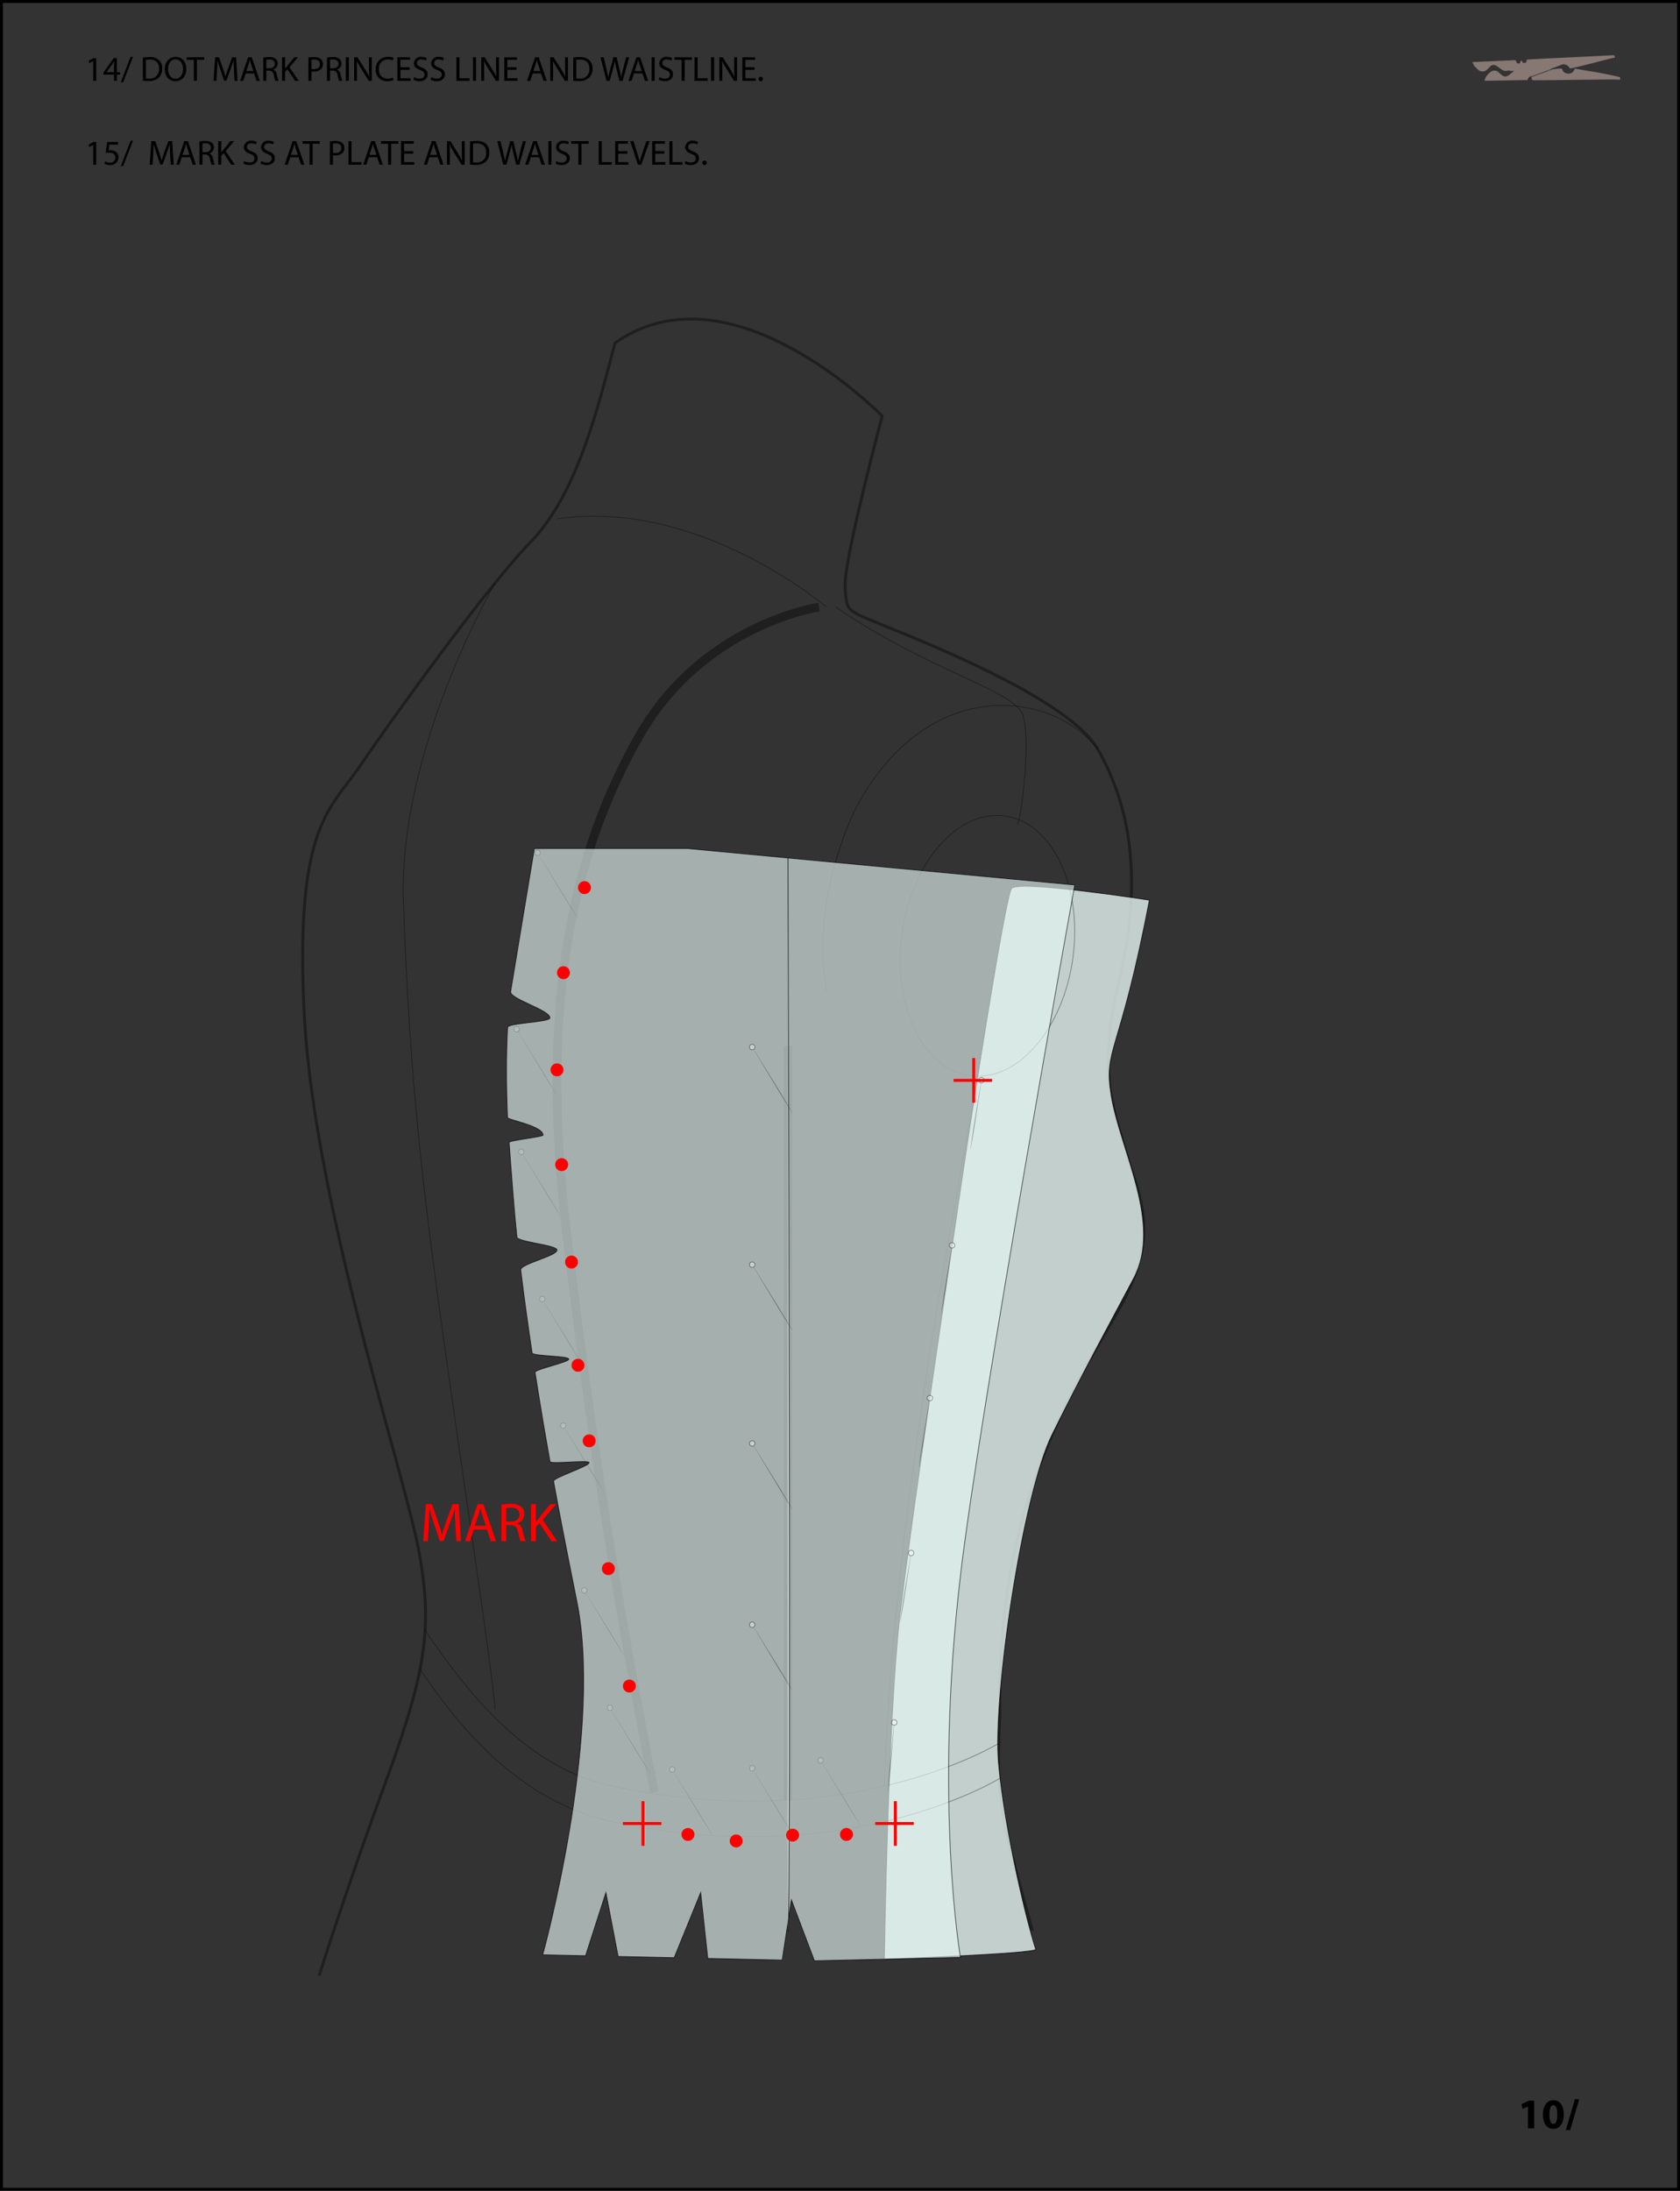 <svg id="Layer_1" data-name="Layer 1" xmlns="http://www.w3.org/2000/svg" viewBox="0 0 577 752.333">
  <rect x="0" y="0" width="577" height="752.333" fill="#333333" stroke="none"/>
  <defs>
    <style>
      .cls-1, .cls-10, .cls-2, .cls-4 {
        fill: none;
      }

      .cls-1, .cls-10, .cls-2, .cls-3, .cls-4 {
        stroke: #000;
      }

      .cls-1, .cls-10, .cls-2, .cls-3, .cls-4, .cls-9 {
        stroke-miterlimit: 10;
      }

      .cls-1, .cls-2, .cls-4, .cls-6 {
        opacity: 0.4;
      }

      .cls-2 {
        stroke-width: 0.25px;
      }

      .cls-3 {
        fill: #e6f6f4;
        stroke-width: 0.256px;
      }

      .cls-3, .cls-5 {
        opacity: 0.8;
      }

      .cls-4 {
        stroke-width: 3px;
      }

      .cls-7 {
        fill: #fff;
      }

      .cls-8, .cls-9 {
        fill: red;
      }

      .cls-9 {
        stroke: red;
      }

      .cls-11 {
        fill: #877873;
        fill-rule: evenodd;
      }
    </style>
  </defs>
  <title>e271d125-0594-4b1f-991b-75978335813d</title>
  <path class="cls-1" d="M354.572,663.018c-11.558-41.637-12.473-45.1-11.193-73.9-1.287-69.433,22.766-108.686,39.482-136.973s8.359-40.639,3.857-56.485-9.775-27.876-2.57-57.953c8.682-36.25,3.851-60.969-7-80.255-9.662-17.171-59.221-36.753-73.363-42.542-9.436-3.857-12-4.857-12.859-7.573a31.455,31.455,0,0,1-.643-5.926c-.643-8.357,12.709-58.536,12.709-58.536s-51.926-53.331-91.785-25.04c-5.787,21.856-12.856,51.64-28.931,68.252s-49.5,63.541-59.149,77.688-21.856,19.926-18.641,84.217S138.557,504.865,143.7,531.866s2.571,42.436-11.572,81.006-22.5,65.576-22.5,65.576"/>
  <path class="cls-2" d="M377.147,257.455c-14.961-19.829-57.93-26.65-83,19.648,0,0-16.072,30.389-10.289,63.467"/>
  <path class="cls-3" d="M394.757,309.108c-10.295,53.8-15.784,50.616-13.118,67.058,3.045,18.778,17.684,44.1,7.713,62.838s-17.756,32.975-27.973,53.569-20.464,90.045-18.432,112.894,9.74,54.818,12.787,63.954c-.507,1.52-51.985,3.372-51.985,3.372s1.185-82.985,5.421-118.508,16.868-119.256,20.7-145.643,15.394-100.459,17.538-103.514S394.757,309.108,394.757,309.108Z"/>
  <path class="cls-4" d="M281.283,208.484s-39.861,5.786-61.721,44.231c-21.387,37.613-34.715,87.854-25.074,169.6,11.831,100.293,23.789,159.056,30.219,193.129"/>
  <path class="cls-2" d="M170.035,200.225s-33.406,57.144-31.477,109.85,5.143,86.138,12.215,138.211,18.6,126.651,19.262,138.869"/>
  <path class="cls-2" d="M343.758,598.262s-52.828,33.253-135.766,14.609c-22.5-5.786-41.646-22.54-62.221-53.4"/>
  <path class="cls-2" d="M343.758,610.472s-52.828,33.253-135.766,14.608c-22.5-5.786-43.163-21.023-63.736-51.886"/>
  <ellipse class="cls-2" cx="339.145" cy="324.812" rx="45" ry="29.641" transform="translate(-27.096 618.733) rotate(-82.512)"/>
  <path class="cls-2" d="M335.179,369.678c2.107,1.93-27.606,131.432-31.43,243.564"/>
  <path class="cls-2" d="M283.854,208.484s-43.673-37.454-92.555-30.3"/>
  <path class="cls-2" d="M349.43,283.061c1.287-1.93,4.757-28.462,1.932-37.289s-31.844-14.968-64.293-37.288"/>
  <line class="cls-4" x1="270.619" y1="359.168" x2="270.619" y2="618.162"/>
  <g class="cls-5">
    <path class="cls-3" d="M186.4,671.29l14.708.327,6.994-21.693,4.2,21.941,19.247.417,9.1-22.358,2.445,22.613,25.551.563,3.154-20.689,7.916,20.935,50.157-1.148s-9.172-53,0-131.138c6.657-56.7,39.247-237.145,39.247-237.145L236.291,291.407H183.528s-8.024,48.12-8.15,49.164c-.3,2.484,13.687,6.344,13.486,8.993-.114,1.5-14.444,1.719-14.53,3.262-.517,9.553-.481,20-.023,30.944.034.829,11.989,2.763,12.215,6.009.047.672-11.709,1.82-11.658,2.563.693,9.815,1.876,25.184,2.672,32.471.186,1.7,13.564,2.711,13.76,4.419.239,2.063-12.7,4.826-12.449,6.885,1.18,9.639,2.506,19.206,3.9,28.479.176,1.176,12.434.961,12.613,2.126.162,1.069-11.754,3.517-11.591,4.574,1.69,10.839,3.443,21.181,5.132,30.64.173.973,13.239-.645,13.412.309.234,1.309-12.424,5.18-12.191,6.449,4.221,23.088,7.784,39.767,8.445,43.587C206.565,598.505,186.4,671.29,186.4,671.29Z"/>
  </g>
  <path class="cls-3" d="M270.619,294.639s1.188,367.551,0,368.738"/>
  <g class="cls-6">
    <path d="M258.34,359.505l7.023,11.339c1.763,2.83,3.5,5.674,4.768,7.833,1.283,2.146,2.106,3.6,2.106,3.6l-.022.013s-.915-1.394-2.237-3.517c-1.344-2.11-3.08-4.957-4.793-7.818-3.44-5.713-6.881-11.427-6.881-11.427Z"/>
    <g>
      <circle class="cls-7" cx="258.35" cy="359.561" r="0.94" transform="translate(-149.547 187.373) rotate(-31.416)"/>
      <path d="M257.441,360.116a1.065,1.065,0,1,0,.353-1.464,1.067,1.067,0,0,0-.353,1.464C257.747,360.617,257.135,359.615,257.441,360.116Zm1.6-.98a.815.815,0,1,1-1.119-.271.816.816,0,0,1,1.119.271Z"/>
    </g>
  </g>
  <g class="cls-6">
    <path d="M258.34,434.258l7.023,11.338c1.763,2.83,3.5,5.674,4.768,7.832,1.283,2.146,2.106,3.6,2.106,3.6l-.022.014s-.915-1.395-2.237-3.518c-1.344-2.109-3.08-4.956-4.793-7.817-3.44-5.713-6.881-11.425-6.881-11.425Z"/>
    <g>
      <circle class="cls-7" cx="258.35" cy="434.313" r="0.94" transform="translate(-188.459 198.232) rotate(-31.403)"/>
      <path d="M257.441,434.869a1.065,1.065,0,1,0,.353-1.464,1.066,1.066,0,0,0-.353,1.464C257.747,435.37,257.135,434.368,257.441,434.869Zm1.6-.979a.815.815,0,1,1-1.119-.271.816.816,0,0,1,1.119.271Z"/>
    </g>
  </g>
  <g class="cls-6">
    <path d="M258.34,495.65l7.023,11.339c1.763,2.831,3.5,5.675,4.768,7.834,1.283,2.147,2.106,3.6,2.106,3.6l-.022.014s-.915-1.4-2.237-3.518c-1.344-2.11-3.08-4.957-4.793-7.818-3.44-5.714-6.881-11.427-6.881-11.427Z"/>
    <g>
      <circle class="cls-7" cx="258.35" cy="495.705" r="0.94" transform="translate(-220.445 207.221) rotate(-31.403)"/>
      <path d="M257.441,496.26a1.065,1.065,0,1,0,.353-1.464,1.066,1.066,0,0,0-.353,1.464C257.747,496.761,257.135,495.759,257.441,496.26Zm1.6-.979a.815.815,0,1,1-1.119-.271.816.816,0,0,1,1.119.271C259.279,495.664,258.811,494.9,259.045,495.281Z"/>
    </g>
  </g>
  <g class="cls-6">
    <path d="M258.34,557.9l7.023,11.339c1.763,2.831,3.5,5.675,4.768,7.834,1.283,2.147,2.106,3.6,2.106,3.6l-.022.014s-.915-1.4-2.237-3.518c-1.344-2.11-3.08-4.957-4.793-7.818-3.44-5.714-6.881-11.427-6.881-11.427Z"/>
    <g>
      <circle class="cls-7" cx="258.35" cy="557.956" r="0.94" transform="translate(-252.882 216.34) rotate(-31.403)"/>
      <path d="M257.441,558.511a1.065,1.065,0,1,0,.353-1.464,1.066,1.066,0,0,0-.353,1.464C257.747,559.012,257.135,558.01,257.441,558.511Zm1.6-.979a.815.815,0,1,1-1.119-.271.816.816,0,0,1,1.119.271Z"/>
    </g>
  </g>
  <g class="cls-6">
    <g>
      <path d="M337.108,370.891s-.9,5.952-1.8,11.9c-.441,2.978-.91,5.95-1.309,8.173-.375,2.226-.664,3.7-.664,3.7l-.024,0s.182-1.5.512-3.727c.308-2.237.779-5.21,1.279-8.178l1.965-11.878Z"/>
      <g>
        <circle class="cls-7" cx="337.08" cy="370.94" r="0.94" transform="translate(-82.021 645.848) rotate(-81.001)"/>
        <path d="M336.027,370.774a1.065,1.065,0,1,0,1.219-.885,1.066,1.066,0,0,0-1.219.885Zm1.857.294a.815.815,0,1,1-.678-.932.816.816,0,0,1,.678.932Z"/>
      </g>
    </g>
  </g>
  <g class="cls-6">
    <g>
      <path d="M327.007,427.618s-.9,5.951-1.8,11.9c-.441,2.977-.91,5.949-1.308,8.172-.375,2.226-.664,3.7-.664,3.7l-.023,0s.182-1.494.512-3.727c.308-2.236.779-5.209,1.279-8.176.982-5.938,1.964-11.877,1.964-11.877Z"/>
      <g>
        <circle class="cls-7" cx="326.978" cy="427.667" r="0.94" transform="translate(-146.569 683.727) rotate(-81.001)"/>
        <path d="M325.926,427.5a1.065,1.065,0,1,0,1.219-.886,1.066,1.066,0,0,0-1.219.886C325.834,428.08,326.018,426.92,325.926,427.5Zm1.857.294a.815.815,0,1,1-.678-.933.816.816,0,0,1,.678.933Z"/>
      </g>
    </g>
  </g>
  <g class="cls-6">
    <g>
      <path d="M319.38,480.074s-.9,5.952-1.8,11.9c-.44,2.978-.91,5.95-1.308,8.173-.375,2.226-.663,3.7-.663,3.7l-.025,0s.183-1.5.513-3.729c.308-2.236.778-5.209,1.278-8.178l1.965-11.878Z"/>
      <g>
        <circle class="cls-7" cx="319.351" cy="480.123" r="0.94" transform="translate(-204.675 720.746) rotate(-81.034)"/>
        <path d="M318.3,479.957a1.065,1.065,0,1,0,1.219-.886,1.067,1.067,0,0,0-1.219.886Zm1.857.293a.815.815,0,1,1-.678-.932.816.816,0,0,1,.678.932Z"/>
      </g>
    </g>
  </g>
  <g class="cls-6">
    <g>
      <path d="M312.954,533.271s-.9,5.952-1.8,11.9c-.441,2.977-.91,5.949-1.309,8.172-.375,2.226-.664,3.7-.664,3.7l-.023,0s.182-1.494.512-3.727c.308-2.236.779-5.209,1.279-8.176.982-5.938,1.964-11.877,1.964-11.877Z"/>
      <g>
        <circle class="cls-7" cx="312.925" cy="533.321" r="0.94" transform="translate(-262.779 758.971) rotate(-81.001)"/>
        <path d="M311.873,533.155a1.065,1.065,0,1,0,1.219-.886,1.066,1.066,0,0,0-1.219.886C311.781,533.734,311.965,532.575,311.873,533.155Zm1.857.294a.815.815,0,1,1-.678-.933.816.816,0,0,1,.678.933Z"/>
      </g>
    </g>
  </g>
  <g class="cls-6">
    <g>
      <path d="M307.141,591.466s-.494,6-.99,12c-.238,3-.5,6-.752,8.243-.224,2.246-.412,3.74-.412,3.74l-.023,0s.08-1.5.258-3.754c.156-2.253.426-5.251.724-8.246.578-5.991,1.155-11.983,1.155-11.983Z"/>
      <g>
        <circle class="cls-7" cx="307.116" cy="591.517" r="0.94" transform="translate(-309.472 844.564) rotate(-84.875)"/>
        <path d="M306.055,591.422a1.065,1.065,0,1,0,1.156-.966,1.066,1.066,0,0,0-1.156.966C306,592.007,306.107,590.837,306.055,591.422Zm1.873.168a.815.815,0,1,1-.739-.885.816.816,0,0,1,.739.885C307.888,592.038,307.968,591.142,307.928,591.59Z"/>
      </g>
    </g>
  </g>
  <g class="cls-6">
    <g class="cls-6">
      <path d="M184.629,292.812l7.024,11.337c1.763,2.83,3.5,5.674,4.768,7.832,1.283,2.146,2.106,3.6,2.106,3.6l-.022.013s-.915-1.394-2.237-3.517c-1.344-2.109-3.08-4.956-4.793-7.817-3.439-5.712-6.881-11.425-6.881-11.425Z"/>
      <g>
        <circle class="cls-7" cx="184.639" cy="292.867" r="0.94" transform="translate(-125.589 139.175) rotate(-31.416)"/>
        <path d="M183.731,293.422a1.065,1.065,0,1,0,.353-1.464,1.066,1.066,0,0,0-.353,1.464Zm1.6-.98a.815.815,0,1,1-1.119-.27.816.816,0,0,1,1.119.27Z"/>
      </g>
    </g>
  </g>
  <g class="cls-6">
    <g class="cls-6">
      <path d="M177.412,353.391l7.023,11.339c1.763,2.83,3.5,5.674,4.768,7.833,1.283,2.146,2.106,3.6,2.106,3.6l-.022.013s-.915-1.394-2.237-3.517c-1.344-2.11-3.08-4.957-4.793-7.818-3.439-5.713-6.881-11.427-6.881-11.427Z"/>
      <g>
        <circle class="cls-7" cx="177.422" cy="353.446" r="0.94" transform="translate(-158.223 144.293) rotate(-31.416)"/>
        <path d="M176.514,354a1.065,1.065,0,1,0,.353-1.464,1.067,1.067,0,0,0-.353,1.464C176.819,354.5,176.207,353.5,176.514,354Zm1.6-.98a.815.815,0,1,1-1.119-.271.816.816,0,0,1,1.119.271Z"/>
      </g>
    </g>
  </g>
  <g class="cls-6">
    <g class="cls-6">
      <path d="M179.018,395.524l7.023,11.338c1.764,2.83,3.5,5.674,4.768,7.832,1.284,2.147,2.107,3.6,2.107,3.6l-.022.014s-.915-1.394-2.238-3.518c-1.343-2.109-3.078-4.956-4.791-7.817-3.441-5.713-6.881-11.425-6.881-11.425Z"/>
      <g>
        <circle class="cls-7" cx="179.029" cy="395.579" r="0.94" transform="translate(-179.893 151.224) rotate(-31.403)"/>
        <path d="M178.12,396.134a1.065,1.065,0,1,0,.353-1.464,1.066,1.066,0,0,0-.353,1.464Zm1.6-.98a.815.815,0,1,1-1.121-.272.816.816,0,0,1,1.121.272C179.959,395.538,179.49,394.771,179.725,395.155Z"/>
      </g>
    </g>
  </g>
  <g class="cls-6">
    <g class="cls-6">
      <path d="M186.234,446.073s3.512,5.669,7.025,11.338c1.764,2.829,3.5,5.674,4.768,7.831,1.285,2.147,2.108,3.6,2.108,3.6l-.022.014s-.915-1.395-2.238-3.517c-1.344-2.11-3.08-4.956-4.794-7.817L186.2,446.094Z"/>
      <g>
        <circle class="cls-7" cx="186.245" cy="446.129" r="0.939" transform="translate(-205.255 162.498) rotate(-31.419)"/>
        <path d="M185.336,446.684a1.065,1.065,0,1,0,.353-1.464,1.066,1.066,0,0,0-.353,1.464Zm1.6-.981a.815.815,0,1,1-1.119-.27.817.817,0,0,1,1.119.27C187.174,446.087,186.705,445.321,186.94,445.7Z"/>
      </g>
    </g>
  </g>
  <g class="cls-6">
    <g class="cls-6">
      <path d="M193.449,489.515l7.025,11.34c1.764,2.83,3.5,5.675,4.769,7.833,1.284,2.147,2.107,3.6,2.107,3.6l-.021.014s-.915-1.4-2.238-3.518c-1.343-2.11-3.079-4.957-4.793-7.818l-6.882-11.426Z"/>
      <g>
        <circle class="cls-7" cx="193.46" cy="489.571" r="0.94" transform="translate(-226.754 172.511) rotate(-31.403)"/>
        <path d="M192.552,490.127a1.065,1.065,0,1,0,.354-1.464,1.066,1.066,0,0,0-.354,1.464Zm1.6-.98a.815.815,0,1,1-1.121-.271.815.815,0,0,1,1.121.271Z"/>
      </g>
    </g>
  </g>
  <g class="cls-6">
    <g class="cls-6">
      <path d="M200.67,546.086l7.023,11.339c1.763,2.83,3.5,5.675,4.768,7.833,1.283,2.146,2.106,3.6,2.106,3.6l-.022.014s-.915-1.4-2.237-3.517c-1.344-2.11-3.08-4.957-4.793-7.818-3.439-5.713-6.881-11.426-6.881-11.426Z"/>
      <g>
        <circle class="cls-7" cx="200.68" cy="546.142" r="0.94" transform="translate(-255.173 184.56) rotate(-31.403)"/>
        <path d="M199.772,546.7a1.065,1.065,0,1,0,.353-1.464,1.066,1.066,0,0,0-.353,1.464C200.077,547.2,199.465,546.2,199.772,546.7Zm1.6-.979a.815.815,0,1,1-1.119-.271.816.816,0,0,1,1.119.271C201.609,546.1,201.141,545.334,201.375,545.717Z"/>
      </g>
    </g>
  </g>
  <g class="cls-6">
    <g class="cls-6">
      <path d="M209.486,586.4s3.512,5.67,7.024,11.339c1.764,2.83,3.5,5.674,4.769,7.832,1.284,2.147,2.107,3.6,2.107,3.6l-.021.014s-.915-1.394-2.238-3.518c-1.344-2.109-3.08-4.956-4.793-7.817l-6.882-11.425Z"/>
      <g>
        <circle class="cls-7" cx="209.496" cy="586.454" r="0.94" transform="translate(-274.897 195.072) rotate(-31.404)"/>
        <path d="M208.588,587.009a1.065,1.065,0,1,0,.353-1.464,1.066,1.066,0,0,0-.353,1.464Zm1.6-.981a.815.815,0,1,1-1.119-.27.817.817,0,0,1,1.119.27Z"/>
      </g>
    </g>
  </g>
  <g class="cls-6">
    <g class="cls-6">
      <path d="M230.877,607.587l7.023,11.337c1.764,2.829,3.5,5.674,4.768,7.831,1.284,2.146,2.107,3.6,2.107,3.6l-.022.014s-.915-1.394-2.238-3.517c-1.343-2.11-3.078-4.956-4.791-7.817-3.441-5.712-6.881-11.424-6.881-11.424Z"/>
      <g>
        <circle class="cls-7" cx="230.888" cy="607.643" r="0.94" transform="translate(-282.804 209.322) rotate(-31.404)"/>
        <path d="M229.98,608.2a1.065,1.065,0,1,0,.353-1.464,1.066,1.066,0,0,0-.353,1.464Zm1.6-.979a.815.815,0,1,1-1.121-.271.815.815,0,0,1,1.121.271Z"/>
      </g>
    </g>
  </g>
  <g class="cls-6">
    <g class="cls-6">
      <path d="M258.34,607.2l7.023,11.337c1.763,2.829,3.5,5.674,4.768,7.831,1.283,2.146,2.106,3.6,2.106,3.6l-.022.014s-.915-1.394-2.237-3.517c-1.344-2.11-3.08-4.956-4.793-7.817-3.44-5.712-6.881-11.424-6.881-11.424Z"/>
      <g>
        <circle class="cls-7" cx="258.35" cy="607.256" r="0.94" transform="translate(-278.571 223.563) rotate(-31.403)"/>
        <path d="M257.441,607.811a1.065,1.065,0,1,0,.353-1.464,1.066,1.066,0,0,0-.353,1.464Zm1.6-.979a.815.815,0,1,1-1.119-.272.816.816,0,0,1,1.119.272C259.279,607.214,258.811,606.448,259.045,606.832Z"/>
      </g>
    </g>
  </g>
  <g class="cls-6">
    <g class="cls-6">
      <path d="M281.828,604.485l7.024,11.34c1.763,2.83,3.5,5.675,4.768,7.834,1.283,2.145,2.106,3.6,2.106,3.6l-.022.014s-.915-1.4-2.237-3.517c-1.344-2.11-3.08-4.958-4.793-7.819-3.439-5.714-6.881-11.427-6.881-11.427Z"/>
      <g>
        <circle class="cls-7" cx="281.838" cy="604.54" r="0.94" transform="translate(-273.715 235.403) rotate(-31.403)"/>
        <path d="M280.93,605.1a1.065,1.065,0,1,0,.353-1.464,1.065,1.065,0,0,0-.353,1.464C281.235,605.6,280.623,604.594,280.93,605.1Zm1.6-.98a.815.815,0,1,1-1.119-.27.816.816,0,0,1,1.119.27Z"/>
      </g>
    </g>
  </g>
  <circle class="cls-8" cx="252.839" cy="632.197" r="2.226"/>
  <circle class="cls-8" cx="272.227" cy="630.197" r="2.226"/>
  <circle class="cls-8" cx="290.725" cy="629.971" r="2.226"/>
  <circle class="cls-8" cx="236.29" cy="629.971" r="2.226"/>
  <circle class="cls-8" cx="216.158" cy="579.001" r="2.228"/>
  <circle class="cls-8" cx="208.941" cy="538.69" r="2.226"/>
  <circle class="cls-8" cx="202.351" cy="494.798" r="2.226"/>
  <circle class="cls-8" cx="198.515" cy="468.845" r="2.228"/>
  <circle class="cls-8" cx="196.288" cy="433.405" r="2.228"/>
  <circle class="cls-8" cx="192.906" cy="399.941" r="2.226"/>
  <circle class="cls-8" cx="191.299" cy="367.396" r="2.226"/>
  <circle class="cls-8" cx="193.526" cy="334.026" r="2.228"/>
  <circle class="cls-8" cx="200.742" cy="304.814" r="2.226"/>
  <g>
    <line class="cls-9" x1="220.832" y1="618.546" x2="220.832" y2="633.877"/>
    <line class="cls-9" x1="227.15" y1="626.212" x2="213.93" y2="626.212"/>
  </g>
  <g>
    <line class="cls-9" x1="307.5" y1="618.546" x2="307.5" y2="633.877"/>
    <line class="cls-9" x1="313.82" y1="626.212" x2="300.602" y2="626.212"/>
  </g>
  <g>
    <line class="cls-9" x1="334.418" y1="363.342" x2="334.418" y2="378.673"/>
    <line class="cls-9" x1="340.738" y1="371.007" x2="327.519" y2="371.007"/>
  </g>
  <g>
    <path class="cls-8" d="M156.41,523.681c-.094-1.774-.207-3.907-.188-5.493h-.057c-.435,1.491-.963,3.077-1.6,4.832l-2.246,6.173h-1.246l-2.057-6.06c-.6-1.793-1.114-3.435-1.473-4.945H147.5c-.037,1.586-.132,3.719-.245,5.625l-.34,5.455H145.35l.887-12.722h2.1L150.5,522.7c.528,1.566.962,2.963,1.283,4.284h.057c.32-1.283.773-2.68,1.34-4.284l2.266-6.153h2.095l.793,12.722h-1.6Z"/>
    <path class="cls-8" d="M162.737,525.266l-1.321,4h-1.7l4.322-12.722h1.982l4.341,12.722h-1.755l-1.359-4Zm4.171-1.283-1.245-3.662c-.283-.83-.473-1.585-.661-2.321h-.038c-.188.755-.4,1.529-.642,2.3l-1.245,3.681Z"/>
    <path class="cls-8" d="M172.234,516.716a17.094,17.094,0,0,1,3.152-.265,5.206,5.206,0,0,1,3.681,1.038,3.169,3.169,0,0,1,1,2.416,3.341,3.341,0,0,1-2.4,3.247v.057a3.168,3.168,0,0,1,1.869,2.566,20.206,20.206,0,0,0,.981,3.492h-1.7a16.521,16.521,0,0,1-.849-3.039c-.378-1.755-1.058-2.416-2.549-2.473h-1.548v5.512h-1.642Zm1.642,5.795h1.681c1.755,0,2.869-.963,2.869-2.416,0-1.643-1.189-2.359-2.926-2.379a6.776,6.776,0,0,0-1.624.151Z"/>
    <path class="cls-8" d="M182.392,516.546h1.642v6.134h.057c.34-.49.68-.943,1-1.358l3.888-4.775h2.039l-4.605,5.4,4.964,7.323h-1.944l-4.19-6.248-1.208,1.4v4.851h-1.642Z"/>
  </g>
  <g>
    <path d="M32.026,20.943H32l-1.355.731-.2-.8,1.7-.912h.9v7.8h-1.02Z"/>
    <path d="M39.154,27.755V25.632H35.532v-.7l3.479-4.978h1.139v4.846h1.092v.827H40.149v2.123Zm0-2.95V22.2q0-.612.036-1.224h-.036c-.239.456-.432.792-.647,1.151L36.6,24.781v.024Z"/>
    <path d="M41.5,28.235l3.346-8.7h.815l-3.357,8.7Z"/>
    <path d="M49.079,19.78a14.917,14.917,0,0,1,2.219-.168,4.627,4.627,0,0,1,3.274,1.007,3.723,3.723,0,0,1,1.14,2.9,4.279,4.279,0,0,1-1.163,3.143,4.981,4.981,0,0,1-3.574,1.163,16.838,16.838,0,0,1-1.9-.1Zm1.044,7.148a6.6,6.6,0,0,0,1.056.06,3.107,3.107,0,0,0,3.441-3.43c.013-1.907-1.067-3.118-3.273-3.118a5.92,5.92,0,0,0-1.224.108Z"/>
    <path d="M63.979,23.63c0,2.782-1.69,4.257-3.754,4.257-2.135,0-3.634-1.655-3.634-4.1,0-2.567,1.6-4.246,3.754-4.246C62.552,19.54,63.979,21.231,63.979,23.63Zm-6.272.132c0,1.727.936,3.274,2.579,3.274s2.591-1.523,2.591-3.358c0-1.607-.84-3.286-2.579-3.286S57.706,21.986,57.706,23.762Z"/>
    <path d="M66.574,20.56H64.116v-.888H70.1v.888H67.63v7.2H66.574Z"/>
    <path d="M80.359,24.205c-.06-1.127-.132-2.482-.12-3.49H80.2c-.275.947-.611,1.955-1.019,3.07l-1.428,3.922h-.791l-1.308-3.85c-.384-1.139-.708-2.183-.936-3.142H74.7c-.023,1.007-.084,2.363-.155,3.574l-.216,3.466h-1l.564-8.083h1.331l1.379,3.91c.336,1,.611,1.883.815,2.723h.036c.2-.815.492-1.7.852-2.723l1.439-3.91h1.331l.5,8.083h-1.02Z"/>
    <path d="M84.382,25.213l-.84,2.542H82.463l2.746-8.083h1.26l2.759,8.083H88.112l-.864-2.542Zm2.65-.815-.791-2.327c-.181-.527-.3-1.007-.42-1.475H85.8c-.12.48-.252.972-.407,1.463L84.6,24.4Z"/>
    <path d="M90.418,19.78a10.875,10.875,0,0,1,2-.168,3.308,3.308,0,0,1,2.339.66,2.012,2.012,0,0,1,.636,1.535,2.123,2.123,0,0,1-1.523,2.063v.036a2.015,2.015,0,0,1,1.188,1.631,12.834,12.834,0,0,0,.624,2.219H94.6a10.359,10.359,0,0,1-.54-1.931c-.24-1.115-.672-1.535-1.619-1.571h-.983v3.5H90.418Zm1.044,3.682h1.067c1.115,0,1.823-.612,1.823-1.535,0-1.043-.756-1.5-1.859-1.511a4.3,4.3,0,0,0-1.031.1Z"/>
    <path d="M96.874,19.672h1.044v3.9h.036c.216-.312.432-.6.636-.864l2.471-3.034h1.295L99.429,23.1l3.154,4.653h-1.235l-2.662-3.97-.768.887v3.083H96.874Z"/>
    <path d="M105.922,19.768a12.1,12.1,0,0,1,2-.156,3.321,3.321,0,0,1,2.268.672,2.174,2.174,0,0,1,.707,1.691,2.378,2.378,0,0,1-.624,1.727,3.348,3.348,0,0,1-2.47.887,3.584,3.584,0,0,1-.84-.072v3.238h-1.044Zm1.044,3.9a3.492,3.492,0,0,0,.863.084c1.26,0,2.027-.612,2.027-1.727,0-1.067-.756-1.583-1.907-1.583a4.382,4.382,0,0,0-.983.084Z"/>
    <path d="M112.306,19.78a10.875,10.875,0,0,1,2-.168,3.306,3.306,0,0,1,2.339.66,2.012,2.012,0,0,1,.636,1.535,2.123,2.123,0,0,1-1.523,2.063v.036a2.015,2.015,0,0,1,1.188,1.631,12.834,12.834,0,0,0,.624,2.219h-1.079a10.359,10.359,0,0,1-.54-1.931c-.24-1.115-.672-1.535-1.619-1.571h-.983v3.5h-1.044Zm1.044,3.682h1.067c1.115,0,1.823-.612,1.823-1.535,0-1.043-.756-1.5-1.859-1.511a4.3,4.3,0,0,0-1.031.1Z"/>
    <path d="M119.806,19.672v8.083h-1.044V19.672Z"/>
    <path d="M121.63,27.755V19.672h1.14l2.591,4.09a22.865,22.865,0,0,1,1.451,2.626l.023-.012c-.1-1.079-.119-2.062-.119-3.322V19.672h.983v8.083h-1.056l-2.566-4.1a25.827,25.827,0,0,1-1.512-2.7l-.036.012c.061,1.019.084,1.991.084,3.334v3.454Z"/>
    <path d="M135.175,27.492a5.179,5.179,0,0,1-2.135.384,3.778,3.778,0,0,1-3.994-4.09,4.022,4.022,0,0,1,4.222-4.246,4.328,4.328,0,0,1,1.919.36l-.252.851a3.805,3.805,0,0,0-1.631-.335,3.006,3.006,0,0,0-3.154,3.334A2.939,2.939,0,0,0,133.256,27a4.182,4.182,0,0,0,1.7-.336Z"/>
    <path d="M140.672,23.965h-3.143V26.88h3.5v.875h-4.546V19.672h4.366v.875h-3.322V23.1h3.143Z"/>
    <path d="M142.246,26.484a3.7,3.7,0,0,0,1.871.528c1.067,0,1.691-.563,1.691-1.379,0-.755-.433-1.187-1.523-1.607-1.319-.468-2.135-1.151-2.135-2.291a2.327,2.327,0,0,1,2.614-2.195,3.677,3.677,0,0,1,1.787.4l-.288.852a3.218,3.218,0,0,0-1.535-.384c-1.1,0-1.522.66-1.522,1.211,0,.755.491,1.127,1.606,1.559,1.367.528,2.063,1.188,2.063,2.375,0,1.247-.924,2.327-2.831,2.327a4.174,4.174,0,0,1-2.062-.516Z"/>
    <path d="M148.162,26.484a3.7,3.7,0,0,0,1.871.528c1.067,0,1.691-.563,1.691-1.379,0-.755-.433-1.187-1.523-1.607-1.319-.468-2.135-1.151-2.135-2.291a2.327,2.327,0,0,1,2.614-2.195,3.677,3.677,0,0,1,1.787.4l-.288.852a3.218,3.218,0,0,0-1.535-.384c-1.1,0-1.522.66-1.522,1.211,0,.755.491,1.127,1.606,1.559,1.367.528,2.063,1.188,2.063,2.375,0,1.247-.924,2.327-2.831,2.327a4.174,4.174,0,0,1-2.062-.516Z"/>
    <path d="M156.766,19.672h1.044V26.88h3.454v.875h-4.5Z"/>
    <path d="M163.473,19.672v8.083h-1.044V19.672Z"/>
    <path d="M165.3,27.755V19.672h1.14l2.591,4.09a22.865,22.865,0,0,1,1.451,2.626l.023-.012c-.1-1.079-.119-2.062-.119-3.322V19.672h.983v8.083h-1.056l-2.566-4.1a25.827,25.827,0,0,1-1.512-2.7l-.036.012c.061,1.019.084,1.991.084,3.334v3.454Z"/>
    <path d="M177.38,23.965h-3.143V26.88h3.5v.875h-4.546V19.672h4.366v.875h-3.322V23.1h3.143Z"/>
    <path d="M182.948,25.213l-.84,2.542h-1.079l2.746-8.083h1.26l2.759,8.083h-1.115l-.864-2.542Zm2.65-.815-.791-2.327c-.181-.527-.3-1.007-.42-1.475h-.024c-.12.48-.252.972-.407,1.463l-.792,2.339Z"/>
    <path d="M188.984,27.755V19.672h1.14l2.591,4.09a22.865,22.865,0,0,1,1.451,2.626l.023-.012c-.1-1.079-.119-2.062-.119-3.322V19.672h.983v8.083H194l-2.566-4.1a25.827,25.827,0,0,1-1.512-2.7l-.036.012c.061,1.019.084,1.991.084,3.334v3.454Z"/>
    <path d="M196.881,19.78a14.917,14.917,0,0,1,2.219-.168,4.627,4.627,0,0,1,3.274,1.007,3.723,3.723,0,0,1,1.14,2.9,4.279,4.279,0,0,1-1.163,3.143,4.981,4.981,0,0,1-3.574,1.163,16.838,16.838,0,0,1-1.9-.1Zm1.044,7.148a6.6,6.6,0,0,0,1.056.06,3.107,3.107,0,0,0,3.441-3.43c.013-1.907-1.067-3.118-3.273-3.118a5.92,5.92,0,0,0-1.224.108Z"/>
    <path d="M208.3,27.755l-2.051-8.083h1.1l.96,4.09c.239,1.007.455,2.015.6,2.794h.023c.132-.8.384-1.763.66-2.807l1.079-4.078h1.092l.983,4.1c.228.959.443,1.919.563,2.771h.023c.168-.887.4-1.787.648-2.794l1.067-4.078h1.067l-2.291,8.083h-1.092l-1.02-4.209a24.682,24.682,0,0,1-.527-2.639h-.023a25.423,25.423,0,0,1-.624,2.639L209.4,27.755Z"/>
    <path d="M217.76,25.213l-.84,2.542h-1.079l2.746-8.083h1.26l2.759,8.083h-1.116l-.863-2.542Zm2.65-.815-.791-2.327c-.181-.527-.3-1.007-.42-1.475h-.024c-.12.48-.252.972-.407,1.463l-.792,2.339Z"/>
    <path d="M224.841,19.672v8.083H223.8V19.672Z"/>
    <path d="M226.521,26.484a3.7,3.7,0,0,0,1.871.528c1.067,0,1.691-.563,1.691-1.379,0-.755-.433-1.187-1.523-1.607-1.319-.468-2.135-1.151-2.135-2.291a2.327,2.327,0,0,1,2.614-2.195,3.677,3.677,0,0,1,1.787.4l-.288.852A3.218,3.218,0,0,0,229,20.4c-1.1,0-1.523.66-1.523,1.211,0,.755.492,1.127,1.607,1.559,1.367.528,2.063,1.188,2.063,2.375,0,1.247-.924,2.327-2.831,2.327a4.174,4.174,0,0,1-2.062-.516Z"/>
    <path d="M234.115,20.56h-2.458v-.888h5.984v.888h-2.471v7.2h-1.056Z"/>
    <path d="M238.544,19.672h1.044V26.88h3.454v.875h-4.5Z"/>
    <path d="M245.252,19.672v8.083h-1.044V19.672Z"/>
    <path d="M247.076,27.755V19.672h1.14l2.591,4.09a22.865,22.865,0,0,1,1.451,2.626l.023-.012c-.1-1.079-.119-2.062-.119-3.322V19.672h.983v8.083H252.09l-2.566-4.1a25.827,25.827,0,0,1-1.512-2.7l-.036.012c.061,1.019.084,1.991.084,3.334v3.454Z"/>
    <path d="M259.158,23.965h-3.143V26.88h3.5v.875h-4.546V19.672h4.366v.875h-3.322V23.1h3.143Z"/>
    <path d="M260.541,27.132a.709.709,0,0,1,.72-.756.757.757,0,1,1-.72.756Z"/>
    <path d="M32.026,49.743H32l-1.355.731-.2-.8,1.7-.912h.9v7.8h-1.02Z"/>
    <path d="M40.546,49.647H37.571l-.3,2a4.175,4.175,0,0,1,.636-.048,3.3,3.3,0,0,1,1.679.419,2.221,2.221,0,0,1,1.115,2,2.7,2.7,0,0,1-2.9,2.663,3.816,3.816,0,0,1-1.942-.479l.264-.8a3.491,3.491,0,0,0,1.667.432,1.72,1.72,0,0,0,1.847-1.691c-.012-1.007-.684-1.727-2.242-1.727a8.045,8.045,0,0,0-1.08.084l.5-3.742h3.73Z"/>
    <path d="M41.5,57.035l3.346-8.7h.815l-3.357,8.7Z"/>
    <path d="M58.436,53c-.06-1.127-.132-2.482-.12-3.49h-.036c-.275.947-.611,1.955-1.019,3.07l-1.428,3.922h-.791l-1.308-3.85c-.384-1.139-.708-2.183-.936-3.142h-.024c-.023,1.007-.084,2.363-.155,3.574L52.4,56.555h-1l.564-8.083H53.3l1.379,3.91c.336,1,.611,1.883.815,2.723h.036c.2-.815.492-1.7.852-2.723l1.439-3.91h1.331l.5,8.083H58.64Z"/>
    <path d="M62.458,54.013l-.84,2.542H60.539l2.746-8.083h1.26L67.3,56.555H66.188l-.864-2.542Zm2.65-.815-.791-2.327c-.181-.527-.3-1.007-.42-1.475h-.024c-.12.48-.252.972-.407,1.463L62.674,53.2Z"/>
    <path d="M68.494,48.58a10.875,10.875,0,0,1,2-.168,3.308,3.308,0,0,1,2.339.66,2.012,2.012,0,0,1,.636,1.535,2.123,2.123,0,0,1-1.523,2.063v.036a2.015,2.015,0,0,1,1.188,1.631,12.834,12.834,0,0,0,.624,2.219H72.681a10.359,10.359,0,0,1-.54-1.931c-.24-1.115-.672-1.535-1.619-1.571h-.983v3.5H68.494Zm1.044,3.682h1.067c1.115,0,1.823-.612,1.823-1.535,0-1.043-.756-1.5-1.859-1.511a4.3,4.3,0,0,0-1.031.1Z"/>
    <path d="M74.95,48.472h1.044v3.9h.036c.216-.312.432-.6.636-.864l2.471-3.034h1.295L77.5,51.9l3.154,4.653H79.424l-2.662-3.97-.768.887v3.083H74.95Z"/>
    <path d="M83.855,55.284a3.7,3.7,0,0,0,1.871.528c1.067,0,1.691-.563,1.691-1.379,0-.755-.433-1.187-1.523-1.607-1.319-.468-2.135-1.151-2.135-2.291a2.327,2.327,0,0,1,2.614-2.195,3.677,3.677,0,0,1,1.787.4l-.288.852a3.218,3.218,0,0,0-1.535-.384c-1.1,0-1.523.66-1.523,1.211,0,.755.492,1.127,1.607,1.559,1.367.528,2.063,1.188,2.063,2.375,0,1.247-.924,2.327-2.831,2.327a4.174,4.174,0,0,1-2.062-.516Z"/>
    <path d="M89.771,55.284a3.7,3.7,0,0,0,1.871.528c1.067,0,1.691-.563,1.691-1.379,0-.755-.433-1.187-1.523-1.607-1.319-.468-2.135-1.151-2.135-2.291a2.327,2.327,0,0,1,2.614-2.195,3.677,3.677,0,0,1,1.787.4l-.288.852a3.218,3.218,0,0,0-1.535-.384c-1.1,0-1.523.66-1.523,1.211,0,.755.492,1.127,1.607,1.559C93.7,52.5,94.4,53.161,94.4,54.349c0,1.247-.924,2.327-2.831,2.327a4.174,4.174,0,0,1-2.062-.516Z"/>
    <path d="M99.682,54.013l-.84,2.542H97.763l2.746-8.083h1.26l2.759,8.083h-1.116l-.863-2.542Zm2.65-.815-.791-2.327c-.181-.527-.3-1.007-.42-1.475H101.1c-.12.48-.252.972-.407,1.463L99.9,53.2Z"/>
    <path d="M106.329,49.359h-2.458v-.888h5.984v.888h-2.471v7.2h-1.056Z"/>
    <path d="M113.3,48.567a12.1,12.1,0,0,1,2-.156,3.317,3.317,0,0,1,2.267.672,2.171,2.171,0,0,1,.708,1.691,2.378,2.378,0,0,1-.624,1.727,3.348,3.348,0,0,1-2.47.887,3.584,3.584,0,0,1-.84-.072v3.238H113.3Zm1.044,3.9a3.492,3.492,0,0,0,.863.084c1.26,0,2.027-.612,2.027-1.727,0-1.067-.756-1.583-1.907-1.583a4.382,4.382,0,0,0-.983.084Z"/>
    <path d="M119.686,48.472h1.044V55.68h3.454v.875h-4.5Z"/>
    <path d="M126.657,54.013l-.84,2.542h-1.079l2.746-8.083h1.26l2.759,8.083h-1.115l-.864-2.542Zm2.65-.815-.791-2.327c-.181-.527-.3-1.007-.42-1.475h-.024c-.12.48-.252.972-.407,1.463l-.792,2.339Z"/>
    <path d="M133.3,49.359h-2.458v-.888h5.984v.888H134.36v7.2H133.3Z"/>
    <path d="M141.92,52.765h-3.143V55.68h3.5v.875h-4.546V48.472H142.1v.875h-3.322V51.9h3.143Z"/>
    <path d="M147.489,54.013l-.84,2.542H145.57l2.746-8.083h1.26l2.759,8.083H151.22l-.864-2.542Zm2.65-.815-.791-2.327c-.181-.527-.3-1.007-.42-1.475H148.9c-.12.48-.252.972-.407,1.463l-.792,2.339Z"/>
    <path d="M153.525,56.555V48.472h1.14l2.591,4.09a22.865,22.865,0,0,1,1.451,2.626l.023-.012c-.1-1.079-.119-2.062-.119-3.322V48.472h.983v8.083h-1.056l-2.566-4.1a25.827,25.827,0,0,1-1.512-2.7l-.036.012c.061,1.019.084,1.991.084,3.334v3.454Z"/>
    <path d="M161.421,48.58a14.917,14.917,0,0,1,2.219-.168,4.627,4.627,0,0,1,3.274,1.007,3.723,3.723,0,0,1,1.14,2.9,4.279,4.279,0,0,1-1.163,3.143,4.981,4.981,0,0,1-3.574,1.163,16.838,16.838,0,0,1-1.9-.1Zm1.044,7.148a6.6,6.6,0,0,0,1.056.06,3.107,3.107,0,0,0,3.441-3.43c.013-1.907-1.067-3.118-3.273-3.118a5.92,5.92,0,0,0-1.224.108Z"/>
    <path d="M172.845,56.555l-2.051-8.083h1.1l.96,4.09c.239,1.007.455,2.015.6,2.794h.023c.132-.8.384-1.763.66-2.807l1.079-4.078h1.092l.983,4.1c.228.959.443,1.919.563,2.771h.023c.168-.887.4-1.787.648-2.794l1.067-4.078h1.067l-2.291,8.083h-1.092l-1.02-4.209a24.682,24.682,0,0,1-.527-2.639h-.023a25.423,25.423,0,0,1-.624,2.639l-1.151,4.209Z"/>
    <path d="M182.3,54.013l-.84,2.542h-1.079l2.746-8.083h1.26l2.759,8.083H186.03l-.863-2.542Zm2.65-.815-.791-2.327c-.181-.527-.3-1.007-.42-1.475h-.024c-.12.48-.252.972-.407,1.463l-.792,2.339Z"/>
    <path d="M189.381,48.472v8.083h-1.044V48.472Z"/>
    <path d="M191.062,55.284a3.7,3.7,0,0,0,1.871.528c1.067,0,1.691-.563,1.691-1.379,0-.755-.433-1.187-1.523-1.607-1.319-.468-2.135-1.151-2.135-2.291a2.327,2.327,0,0,1,2.614-2.195,3.677,3.677,0,0,1,1.787.4l-.288.852a3.218,3.218,0,0,0-1.535-.384c-1.1,0-1.523.66-1.523,1.211,0,.755.492,1.127,1.607,1.559,1.367.528,2.063,1.188,2.063,2.375,0,1.247-.924,2.327-2.831,2.327a4.174,4.174,0,0,1-2.062-.516Z"/>
    <path d="M198.656,49.359H196.2v-.888h5.984v.888h-2.471v7.2h-1.056Z"/>
    <path d="M205.629,48.472h1.044V55.68h3.454v.875h-4.5Z"/>
    <path d="M215.48,52.765h-3.143V55.68h3.5v.875h-4.546V48.472h4.366v.875h-3.322V51.9h3.143Z"/>
    <path d="M219.08,56.555l-2.639-8.083h1.128l1.259,3.982c.348,1.091.647,2.075.863,3.022h.024c.228-.936.563-1.955.924-3.01l1.367-3.994h1.115l-2.891,8.083Z"/>
    <path d="M228.187,52.765h-3.143V55.68h3.5v.875H224V48.472h4.366v.875h-3.322V51.9h3.143Z"/>
    <path d="M229.9,48.472h1.044V55.68H234.4v.875h-4.5Z"/>
    <path d="M235.425,55.284a3.7,3.7,0,0,0,1.871.528c1.067,0,1.691-.563,1.691-1.379,0-.755-.433-1.187-1.523-1.607-1.319-.468-2.135-1.151-2.135-2.291a2.327,2.327,0,0,1,2.614-2.195,3.677,3.677,0,0,1,1.787.4l-.288.852a3.218,3.218,0,0,0-1.535-.384c-1.1,0-1.523.66-1.523,1.211,0,.755.492,1.127,1.607,1.559,1.367.528,2.063,1.188,2.063,2.375,0,1.247-.924,2.327-2.831,2.327a4.174,4.174,0,0,1-2.062-.516Z"/>
    <path d="M241.2,55.932a.709.709,0,0,1,.72-.756.757.757,0,1,1-.72.756Z"/>
  </g>
  <g>
    <rect class="cls-10" x="0.5" y="0.5" width="576" height="751.333"/>
    <g>
      <path class="cls-11" d="M554.594,19.754c-.438.1-.879.195-1.317.306-2.807.718-5.612,1.446-8.418,2.162-1.494.379-2.989.743-4.488,1.1a6.036,6.036,0,0,1-1.058.163c-.1.006-.242-.139-.324-.247a2.234,2.234,0,0,0-3.062-.834c-1.35.519-2.7,1.056-4.089,1.443a10.549,10.549,0,0,1-2.421.183q-5.2.191-10.4.353c-.364.011-.778-.246-1.09-.142-1.234.416-2.072-.275-2.953-.915-.351-.255-.7-.507-1.072-.733a1.621,1.621,0,0,0-2.187.335c-.4.423-.82.826-1.256,1.213a2.229,2.229,0,0,1-2.74-.153c-.4-.417-.879-.77-1.238-1.22a10.88,10.88,0,0,1-.827-1.457l14.856-.657a7.13,7.13,0,0,1,.345.729c.145.425.47.423.827.407.393-.018.436-.241.435-.573a.5.5,0,0,1,.331-.367.5.5,0,0,1,.414.263c.1.657.563.48.953.461.467-.022.441-.372.446-.7.008-.4.311-.419.6-.436,1.853-.1,3.7-.215,5.557-.307,4.108-.2,8.213-.391,12.321-.594,3.725-.184,7.453-.381,11.179-.562a3.362,3.362,0,0,1,.647.093C554.581,19.3,554.588,19.526,554.594,19.754Z"/>
      <path class="cls-11" d="M556.111,27.339c-1.034-.02-2.068-.066-3.1-.055q-7.839.083-15.677.187-4.261.052-8.52.1c-.643.006-1.287-.056-1.927-.014-.582.04-.84-.182-.842-.752a2.515,2.515,0,0,0-.048-.354c1.782-.645,3.547-1.281,5.309-1.922a13.01,13.01,0,0,1,2.007-.725,26.764,26.764,0,0,1,2.972-.277c.079-.006.216.136.25.235a2.059,2.059,0,0,0,2.19,1.519,2.08,2.08,0,0,0,2.01-1.463c.025-.069.061-.135.111-.248,1.789.3,3.572.6,5.351.9,1.45.247,2.9.479,4.347.758,1.586.307,3.162.658,4.743,1,.385.083.761.2,1.142.305a2.38,2.38,0,0,0,.022.51C556.544,27.4,556.3,27.329,556.111,27.339Z"/>
      <path class="cls-11" d="M532.78,23.726c-.745.276-1.489.556-2.235.829q-2.245.816-4.49,1.627c-.035.012-.067.051-.1.049-.878-.063-1.088.6-1.291,1.256l-14.785.255a5.621,5.621,0,0,1,.274-.9,5.768,5.768,0,0,1,2.2-2.4,2.138,2.138,0,0,1,2.31.357A17.376,17.376,0,0,0,516,25.926c.729.542,1.6.4,2.52-.35q.871-.715,1.768-1.4a.979.979,0,0,1,.513-.211q5.914-.193,11.831-.362a.6.6,0,0,1,.11.02C532.757,23.66,532.77,23.693,532.78,23.726Z"/>
    </g>
    <g>
      <path d="M524.779,723.377h-.029l-1.812.862-.365-1.666,2.515-1.17h1.842v9.5h-2.149Z"/>
      <path d="M537.073,726.111c0,2.938-1.185,4.956-3.61,4.956-2.456,0-3.537-2.208-3.553-4.9,0-2.748,1.17-4.926,3.625-4.926C536.08,721.244,537.073,723.509,537.073,726.111Zm-4.927.059c-.014,2.178.512,3.216,1.375,3.216s1.33-1.081,1.33-3.245c0-2.1-.453-3.216-1.345-3.216C532.688,722.924,532.133,723.962,532.147,726.169Z"/>
      <path d="M537.789,731.491l3.129-10.6h1.476l-3.128,10.6Z"/>
    </g>
  </g>
</svg>
